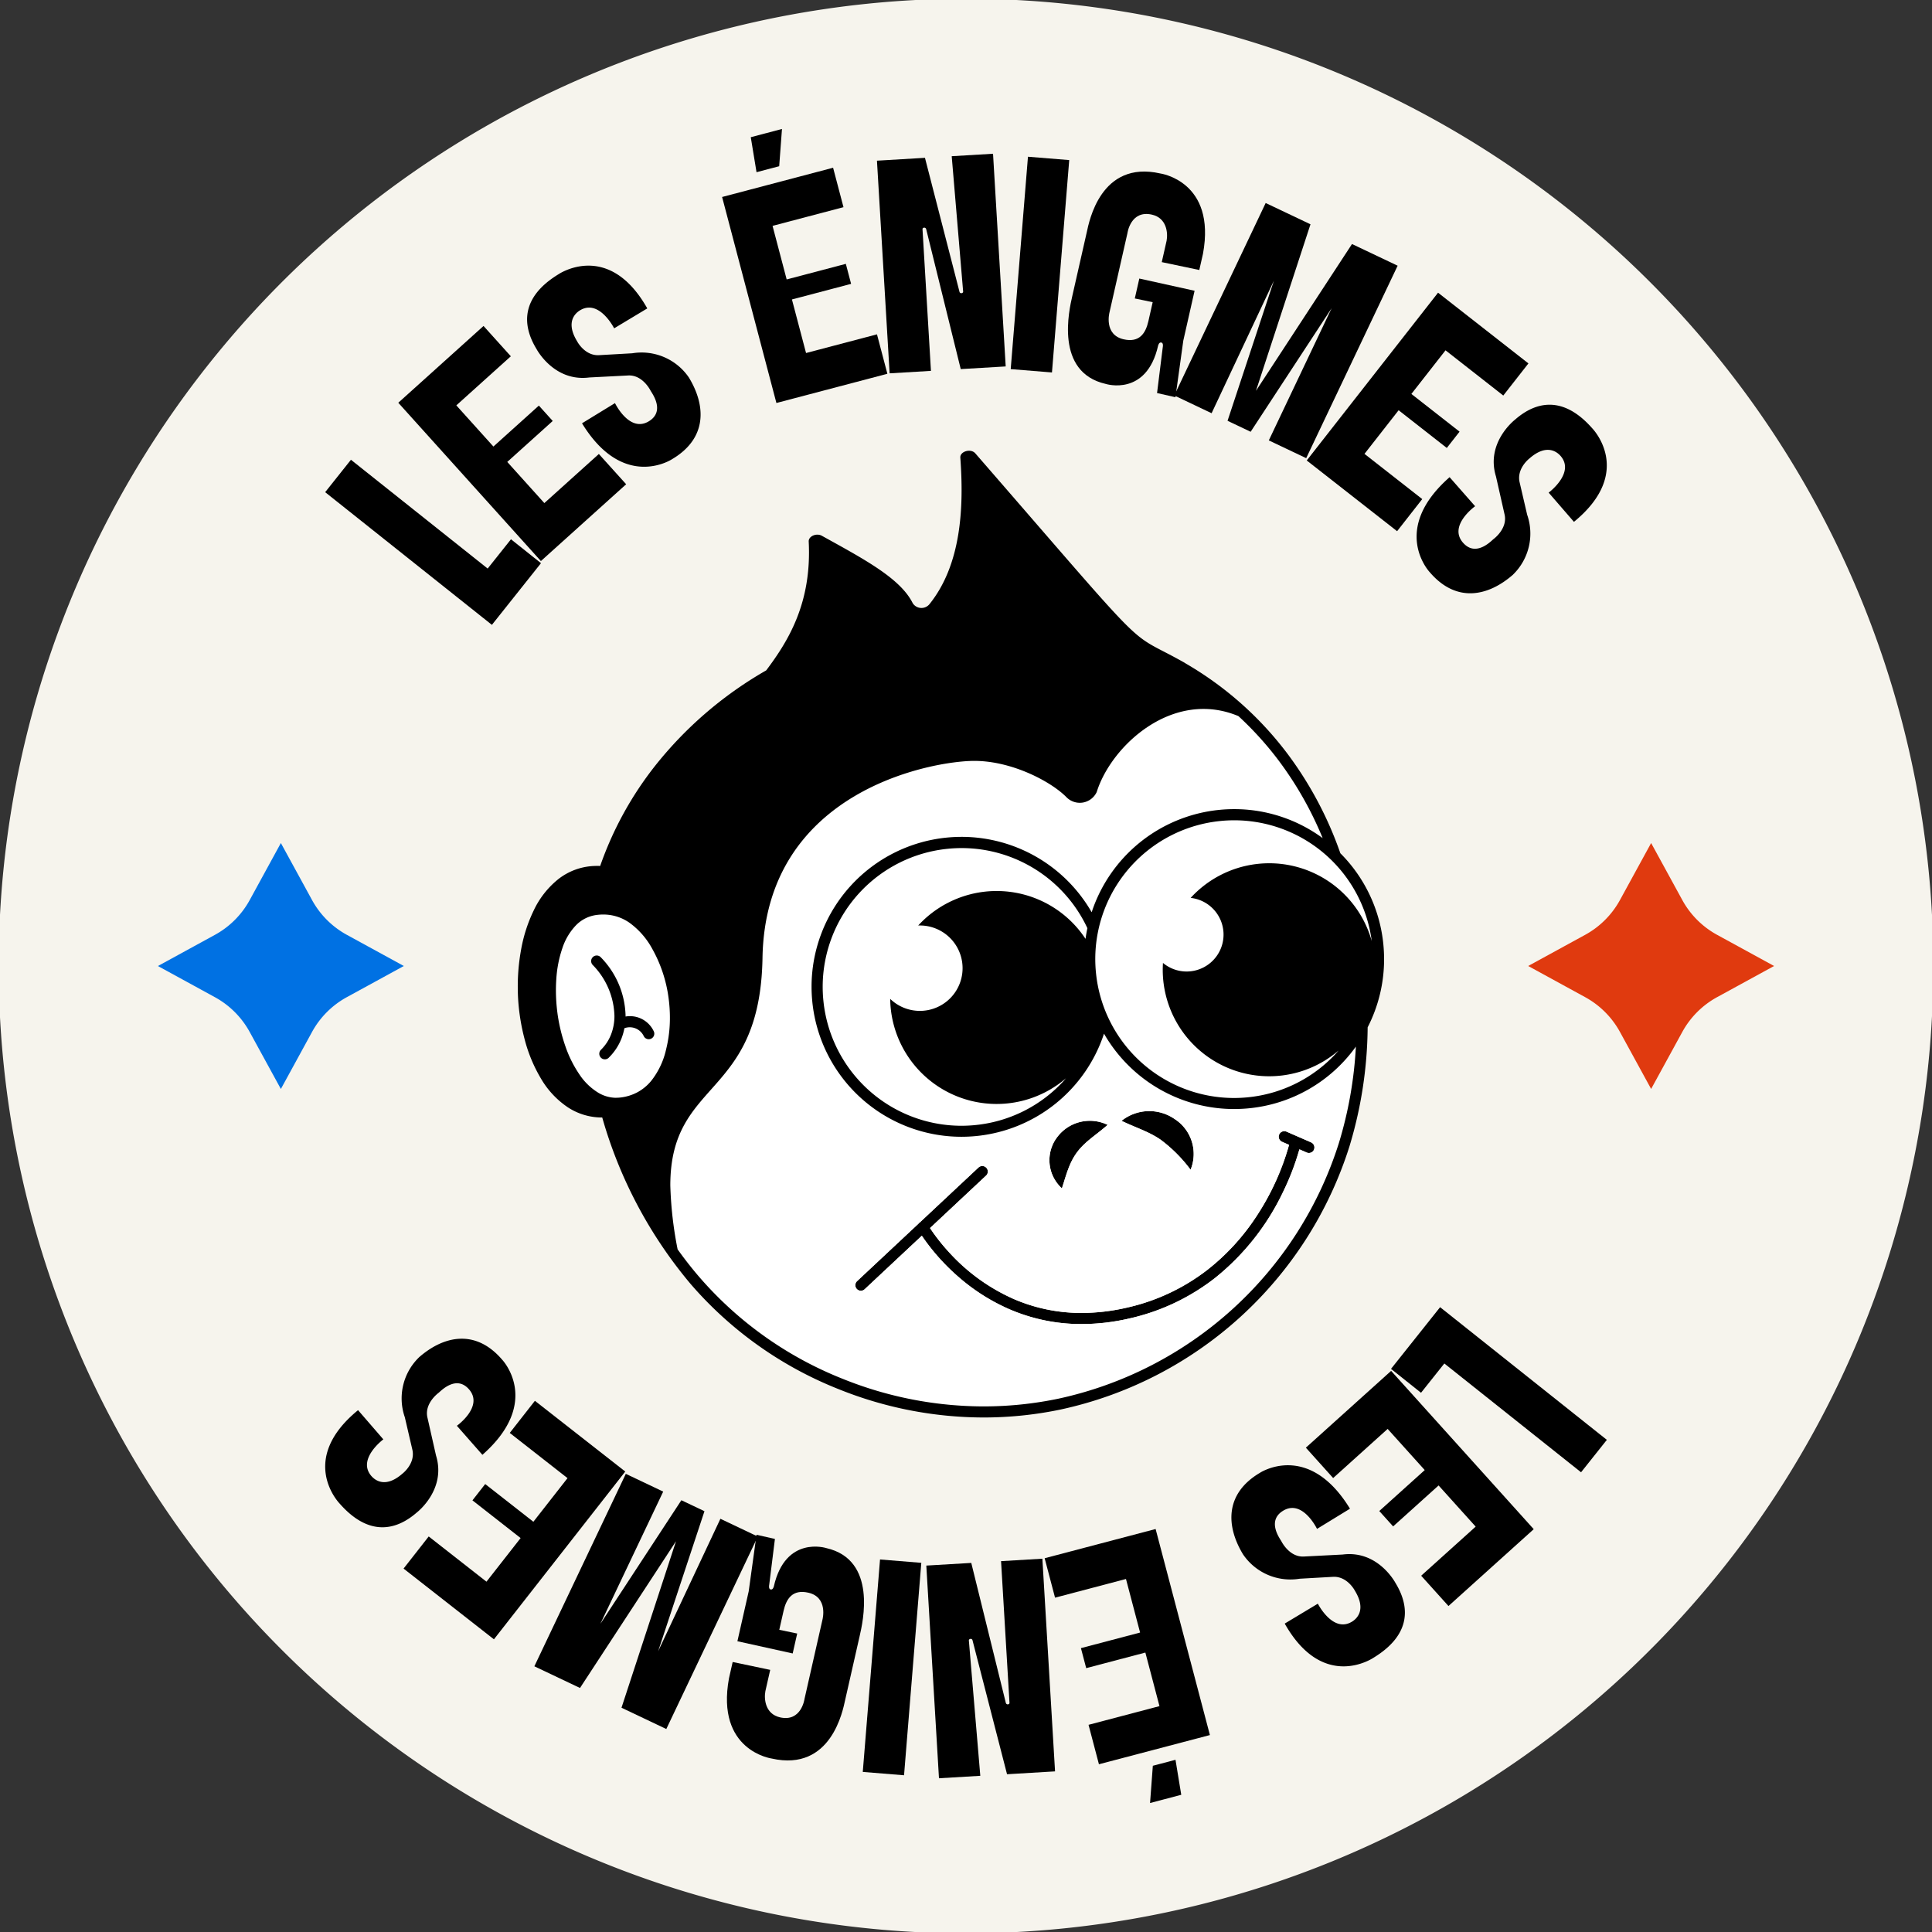 <svg xmlns="http://www.w3.org/2000/svg" xmlns:xlink="http://www.w3.org/1999/xlink" width="291" height="291" viewBox="0 0 291 291"><rect x="0" y="0" width="291" height="291" fill="#333333" stroke="none"/><defs><clipPath id="clip-path"><rect id="Rectangle_20" data-name="Rectangle 20" width="291" height="291" fill="none"></rect></clipPath></defs><g id="Groupe_27" data-name="Groupe 27" transform="translate(-0.227 -0.227)"><g id="Groupe_26" data-name="Groupe 26" transform="translate(0.227 0.227)" clip-path="url(#clip-path)"><path id="Trac&#xE9;_45" data-name="Trac&#xE9; 45" d="M291.393,145.7A145.7,145.7,0,1,1,145.7,0a145.7,145.7,0,0,1,145.7,145.7" transform="translate(-0.196 -0.196)" fill="#f6f4ed"></path><path id="Trac&#xE9;_46" data-name="Trac&#xE9; 46" d="M405.926,431.887c-.043-.445-.062-.888-.069-1.327a6.433,6.433,0,1,0,4.219-11.057,16.034,16.034,0,0,1,25.2,2.014c.073-.543.169-1.079.281-1.61a20.926,20.926,0,0,0-18.931-12.078q-1.009,0-2.035.1a20.916,20.916,0,0,0-18.905,20.79q0,1.008.1,2.034a20.916,20.916,0,0,0,20.79,18.906q1.009,0,2.035-.1a20.834,20.834,0,0,0,13.508-6.795c.075-.083.146-.17.22-.254a16.032,16.032,0,0,1-26.408-10.622" transform="translate(-271.769 -280.104)" fill="#fff"></path><path id="Trac&#xE9;_47" data-name="Trac&#xE9; 47" d="M545.48,394.606a20.916,20.916,0,0,0-18.906,20.79q0,1.009.1,2.035a20.916,20.916,0,0,0,20.79,18.905q1.009,0,2.035-.1a20.832,20.832,0,0,0,13.508-6.8c.075-.083.146-.17.219-.254A16.033,16.033,0,0,1,536.775,416a5.562,5.562,0,1,0,4.172-9.8,16.033,16.033,0,0,1,27.272,6.5,20.906,20.906,0,0,0-20.705-18.2q-1.008,0-2.034.1" transform="translate(-361.604 -270.962)" fill="#fff"></path><path id="Trac&#xE9;_48" data-name="Trac&#xE9; 48" d="M281.887,464.87a11.746,11.746,0,0,0,2.251-4.7,19.542,19.542,0,0,0,.59-4.845,21.949,21.949,0,0,0-.2-2.955,20.554,20.554,0,0,0-2.457-7.414,11.749,11.749,0,0,0-3.423-3.926,6.873,6.873,0,0,0-3.958-1.248,7.709,7.709,0,0,0-1.038.072,5.268,5.268,0,0,0-3.086,1.563,9.11,9.11,0,0,0-2.043,3.451,17.734,17.734,0,0,0-.906,4.648q-.058.824-.058,1.671a26.312,26.312,0,0,0,.232,3.452v0l0,.018v0a25.561,25.561,0,0,0,1.2,4.984,17.747,17.747,0,0,0,2.114,4.237,9.106,9.106,0,0,0,2.89,2.781,5.244,5.244,0,0,0,3.391.682,7.141,7.141,0,0,0,2.492-.8,7.06,7.06,0,0,0,2.008-1.663m-7.539-4.715a6.568,6.568,0,0,0,1.548-2.347,7.651,7.651,0,0,0,.492-2.763,11.368,11.368,0,0,0-3.269-7.661.836.836,0,1,1,1.2-1.169,13.018,13.018,0,0,1,3.746,8.83c0,.036,0,.071,0,.107a4,4,0,0,1,4.23,2.189.836.836,0,1,1-1.5.737,2.328,2.328,0,0,0-.879-.966,2.351,2.351,0,0,0-1.223-.344,2.328,2.328,0,0,0-.806.146,8.828,8.828,0,0,1-.422,1.5,8.245,8.245,0,0,1-1.939,2.941.836.836,0,1,1-1.169-1.2" transform="translate(-183.831 -302.036)" fill="#fff"></path><path id="Trac&#xE9;_49" data-name="Trac&#xE9; 49" d="M480.011,545.493l-3.706-1.616a.836.836,0,0,0-.668,1.533l1.053.459a38.076,38.076,0,0,1-4.8,10.59,33.54,33.54,0,0,1-7.515,8.245,30.828,30.828,0,0,1-12.237,5.713,30.262,30.262,0,0,1-6.681.773,25.58,25.58,0,0,1-10.213-2.085,29.019,29.019,0,0,1-9.783-7.065,29.81,29.81,0,0,1-2.424-3c-.173-.247-.314-.458-.43-.636l8.439-7.9a.836.836,0,1,0-1.143-1.22l-8.827,8.263a.828.828,0,0,0-.226.211l-9.225,8.635a.836.836,0,1,0,1.143,1.22l8.6-8.051a32.131,32.131,0,0,0,5.526,6.207,29.641,29.641,0,0,0,7.688,4.874,27.249,27.249,0,0,0,10.874,2.222,31.934,31.934,0,0,0,7.049-.814,32.492,32.492,0,0,0,13.054-6.148,36.919,36.919,0,0,0,10.291-13.085,38.129,38.129,0,0,0,2.387-6.27l1.1.481a.836.836,0,0,0,.668-1.533" transform="translate(-282.53 -373.432)"></path><path id="Trac&#xE9;_50" data-name="Trac&#xE9; 50" d="M506.457,548.985c.69-2.163,1.122-3.909,2.323-5.493,1.2-1.6,2.847-2.553,4.564-4.07a6.146,6.146,0,0,0-7.569,1.808,5.729,5.729,0,0,0,.682,7.755" transform="translate(-346.51 -369.994)"></path><path id="Trac&#xE9;_51" data-name="Trac&#xE9; 51" d="M539.185,535.643c2.2,1.058,4.082,1.6,5.881,2.838a21.937,21.937,0,0,1,4.518,4.529,6.252,6.252,0,0,0-2.4-7.638,6.7,6.7,0,0,0-8,.271" transform="translate(-370.259 -366.824)"></path><path id="Trac&#xE9;_52" data-name="Trac&#xE9; 52" d="M287.165,474.872a8.237,8.237,0,0,0,1.939-2.941,8.828,8.828,0,0,0,.423-1.5,2.32,2.32,0,0,1,.806-.146,2.337,2.337,0,0,1,2.1,1.31.836.836,0,1,0,1.5-.737,3.953,3.953,0,0,0-4.23-2.189c0-.036,0-.071,0-.107a13.017,13.017,0,0,0-3.745-8.83.836.836,0,0,0-1.2,1.169,11.367,11.367,0,0,1,3.269,7.661,7.646,7.646,0,0,1-.492,2.763A6.563,6.563,0,0,1,286,473.676a.836.836,0,0,0,1.169,1.2" transform="translate(-195.48 -315.558)"></path><path id="Trac&#xE9;_53" data-name="Trac&#xE9; 53" d="M386.724,353.568a2.816,2.816,0,0,1-4.562.764c-2.272-2.32-8.164-5.462-13.875-5.462-6.177,0-31.47,4.4-31.9,29.671-.361,21.288-13.886,18.155-13.886,34.266a57.119,57.119,0,0,0,1.1,9.638c1.01,1.411,2.067,2.773,3.183,4.07a55.705,55.705,0,0,0,21.73,15.451,56.841,56.841,0,0,0,21.176,4.134,55.062,55.062,0,0,0,11.222-1.154,56.921,56.921,0,0,0,42.288-38.5,60.616,60.616,0,0,0,2.564-14.544,22.738,22.738,0,0,1-1.578,1.964,22.507,22.507,0,0,1-14.588,7.338q-1.106.107-2.2.106a22.613,22.613,0,0,1-19.573-11.355,22.591,22.591,0,0,1-19.287,15.428q-1.106.106-2.2.106a22.587,22.587,0,0,1-22.454-20.417q-.107-1.106-.106-2.2A22.587,22.587,0,0,1,364.2,360.426q1.106-.107,2.2-.106a22.613,22.613,0,0,1,19.573,11.355,22.59,22.59,0,0,1,19.288-15.427q1.106-.107,2.2-.106a22.494,22.494,0,0,1,13.312,4.366,53.012,53.012,0,0,0-6.525-11.548,49.977,49.977,0,0,0-6.168-6.836c-9.879-4.135-19.175,4.458-21.348,11.443m32.731,53.863a.836.836,0,0,1-1.1.432l-1.1-.481a38.126,38.126,0,0,1-2.387,6.27,36.919,36.919,0,0,1-10.291,13.085,32.491,32.491,0,0,1-13.054,6.148,31.937,31.937,0,0,1-7.049.814,27.248,27.248,0,0,1-10.874-2.222,29.64,29.64,0,0,1-7.688-4.874,32.119,32.119,0,0,1-5.526-6.207l-8.6,8.051a.836.836,0,1,1-1.143-1.22l9.225-8.635a.827.827,0,0,1,.226-.211l8.827-8.263a.836.836,0,0,1,1.143,1.22l-8.439,7.9c.116.178.257.389.43.636a29.838,29.838,0,0,0,2.424,3,29.022,29.022,0,0,0,9.783,7.065,25.58,25.58,0,0,0,10.213,2.085,30.255,30.255,0,0,0,6.681-.773,30.825,30.825,0,0,0,12.237-5.713A33.54,33.54,0,0,0,410.9,417.3a38.075,38.075,0,0,0,4.8-10.59l-1.053-.459a.836.836,0,1,1,.668-1.533l3.706,1.616a.836.836,0,0,1,.432,1.1M388.376,403.7c-1.717,1.517-3.362,2.468-4.564,4.069-1.2,1.585-1.633,3.331-2.323,5.493a5.729,5.729,0,0,1-.682-7.755,6.145,6.145,0,0,1,7.569-1.808m12.491,6.758a21.929,21.929,0,0,0-4.518-4.529c-1.8-1.235-3.68-1.78-5.882-2.838a6.7,6.7,0,0,1,8-.271,6.253,6.253,0,0,1,2.4,7.638" transform="translate(-221.541 -234.268)" fill="#fff"></path><path id="Trac&#xE9;_54" data-name="Trac&#xE9; 54" d="M275.25,342.532a57.382,57.382,0,0,0,22.375,15.912,58.521,58.521,0,0,0,21.8,4.254,56.724,56.724,0,0,0,11.562-1.189,58.592,58.592,0,0,0,43.545-39.637,63.384,63.384,0,0,0,2.742-17.939,22.45,22.45,0,0,0,2.477-10.252q0-1.089-.106-2.2a22.5,22.5,0,0,0-6.481-13.767,55.45,55.45,0,0,0-7.848-14.832,51.617,51.617,0,0,0-15.471-13.768l-.131-.088c-9.376-5.305-3.751.429-31.536-31.548-.676-.778-2.325-.3-2.255.653.555,7.546.14,16.113-4.655,22.073a1.557,1.557,0,0,1-2.519-.164c-1.874-3.761-7.39-6.657-13.683-10.145-.821-.455-2.02.071-1.979.865.474,9.27-3.082,14.989-6.4,19.408-.126.073-.254.145-.38.219a58.286,58.286,0,0,0-16.291,14.075,51.923,51.923,0,0,0-8.34,15.169c-.112,0-.222-.013-.335-.013q-.279,0-.562.012a9.347,9.347,0,0,0-5.413,1.988,13.286,13.286,0,0,0-3.673,4.658,22.634,22.634,0,0,0-1.952,6.094,30.688,30.688,0,0,0-.476,5.443q0,.623.024,1.252v.029a31.138,31.138,0,0,0,1.008,6.634,22.641,22.641,0,0,0,2.453,5.91,13.281,13.281,0,0,0,4.048,4.337,9.346,9.346,0,0,0,5.148,1.539h.041a67.628,67.628,0,0,0,13.26,25.013m102.643-51.591a16.033,16.033,0,0,0-27.272-6.5,5.562,5.562,0,1,1-4.172,9.8A16.032,16.032,0,0,0,372.9,307.424c-.073.084-.144.171-.219.254a20.834,20.834,0,0,1-13.508,6.8q-1.025.1-2.035.1a20.916,20.916,0,0,1-20.79-18.905q-.1-1.025-.1-2.034a20.916,20.916,0,0,1,18.906-20.791q1.025-.1,2.034-.1a20.907,20.907,0,0,1,20.705,18.2m-46.27,20.914a20.832,20.832,0,0,1-13.508,6.8q-1.025.1-2.035.1a20.916,20.916,0,0,1-20.79-18.905q-.1-1.025-.1-2.034a20.915,20.915,0,0,1,18.905-20.79q1.025-.1,2.035-.1A20.926,20.926,0,0,1,335.063,289c-.112.531-.207,1.067-.281,1.61a16.033,16.033,0,0,0-25.2-2.014,6.433,6.433,0,1,1-4.219,11.057c.006.44.026.882.069,1.327A16.032,16.032,0,0,0,331.842,311.6c-.074.084-.145.171-.22.254m32.352-47.967a53.008,53.008,0,0,1,6.525,11.548,22.494,22.494,0,0,0-13.312-4.366q-1.089,0-2.2.106A22.59,22.59,0,0,0,335.706,286.6a22.613,22.613,0,0,0-19.573-11.355q-1.089,0-2.2.106a22.587,22.587,0,0,0-20.417,22.454q0,1.088.106,2.195a22.587,22.587,0,0,0,22.455,20.417q1.089,0,2.2-.106a22.59,22.59,0,0,0,19.287-15.427,22.614,22.614,0,0,0,19.573,11.355q1.089,0,2.2-.106a22.475,22.475,0,0,0,16.166-9.3,60.616,60.616,0,0,1-2.564,14.544,56.921,56.921,0,0,1-42.288,38.5,55.083,55.083,0,0,1-11.222,1.154,56.84,56.84,0,0,1-21.176-4.134,55.7,55.7,0,0,1-21.73-15.451c-1.116-1.3-2.173-2.659-3.183-4.07a57.132,57.132,0,0,1-1.1-9.638c0-16.111,13.525-12.978,13.886-34.266.429-25.272,25.721-29.671,31.9-29.671,5.711,0,11.6,3.143,13.875,5.462a2.815,2.815,0,0,0,4.562-.764c2.173-6.985,11.468-15.578,21.348-11.443a49.973,49.973,0,0,1,6.168,6.836m-99.864,50.658a5.339,5.339,0,0,1-2.669-.732,9.106,9.106,0,0,1-2.89-2.781,17.732,17.732,0,0,1-2.114-4.237,25.555,25.555,0,0,1-1.2-4.984v0l0-.018v0a26.355,26.355,0,0,1-.231-3.452q0-.846.058-1.671a17.741,17.741,0,0,1,.906-4.648,9.1,9.1,0,0,1,2.043-3.451,5.266,5.266,0,0,1,3.086-1.563,7.656,7.656,0,0,1,1.038-.072,6.871,6.871,0,0,1,3.958,1.247,11.75,11.75,0,0,1,3.424,3.926,20.559,20.559,0,0,1,2.457,7.414,21.9,21.9,0,0,1,.2,2.955,19.57,19.57,0,0,1-.59,4.845,11.741,11.741,0,0,1-2.251,4.7,7.062,7.062,0,0,1-2.008,1.663,7.135,7.135,0,0,1-2.492.8,5.323,5.323,0,0,1-.722.049" transform="translate(-171.278 -149.196)"></path><path id="Trac&#xE9;_55" data-name="Trac&#xE9; 55" d="M752.977,405.457l4.694,8.583a13.185,13.185,0,0,0,5.242,5.242l8.583,4.694-8.583,4.694a13.186,13.186,0,0,0-5.242,5.242l-4.694,8.583-4.694-8.583a13.187,13.187,0,0,0-5.242-5.242l-8.583-4.694,8.583-4.694a13.185,13.185,0,0,0,5.242-5.242Z" transform="translate(-504.282 -278.477)" fill="#e03a0f"></path><path id="Trac&#xE9;_56" data-name="Trac&#xE9; 56" d="M94.977,405.457l4.694,8.583a13.186,13.186,0,0,0,5.242,5.242l8.583,4.694-8.583,4.694a13.187,13.187,0,0,0-5.242,5.242L94.977,442.5l-4.694-8.583a13.187,13.187,0,0,0-5.242-5.242l-8.583-4.694,8.583-4.694a13.186,13.186,0,0,0,5.242-5.242Z" transform="translate(-52.672 -278.477)" fill="#0071e3"></path><path id="Trac&#xE9;_57" data-name="Trac&#xE9; 57" d="M160.654,221.4l20.593,16.387,3.511-4.412,4.52,3.6-7.394,9.292-25.113-19.984Z" transform="translate(-107.794 -152.15)"></path><path id="Trac&#xE9;_58" data-name="Trac&#xE9; 58" d="M204.717,157.159l4.112,4.565-8.21,7.395,5.585,6.2,6.847-6.168,2.087,2.316-6.847,6.168,5.585,6.2,8.21-7.395L226.2,181l-12.842,11.568-21.48-23.845Z" transform="translate(-131.887 -108.061)"></path><path id="Trac&#xE9;_59" data-name="Trac&#xE9; 59" d="M278.084,144.992c2.609,4.262,2.826,9.182-2.5,12.336,0,0-7.3,4.845-13.573-5.4l4.966-3.04s2.179,4.526,5.112,2.73c2.424-1.484.577-4.063.266-4.571,0,0-1.178-2.451-3.41-2.321l-5.84.3c-5.333.684-7.941-4.277-7.941-4.277-2.154-3.519-2.436-7.755,3.273-11.25,0,0,7.557-5.218,13.405,5.125l-4.99,3s-2.257-4.478-5.151-2.706c-.665.407-2.218,1.734-.422,4.667,0,0,1.16,2.246,3.368,2.077l4.935-.28a8.619,8.619,0,0,1,8.5,3.612" transform="translate(-174.348 -88.171)"></path><path id="Trac&#xE9;_60" data-name="Trac&#xE9; 60" d="M364.1,68.394l1.565,5.94-10.684,2.815,2.126,8.069,8.911-2.348.794,3.014L357.9,88.233l2.126,8.068,10.684-2.814,1.565,5.941-16.714,4.4L347.382,72.8Zm-12.4-4.6,4.7-1.238-.419,5.61-3.414.9Z" transform="translate(-238.618 -43.129)"></path><path id="Trac&#xE9;_61" data-name="Trac&#xE9; 61" d="M433,74.826l6.224-.37,1.908,32.035-6.773.4L429.151,85.8a.29.29,0,0,0-.288-.213c-.183.011-.269.108-.261.246l1.27,21.326-6.224.371L421.74,75.5l7.231-.431,5.2,20.174a.257.257,0,0,0,.289.213.243.243,0,0,0,.258-.291Z" transform="translate(-289.652 -51.298)"></path><rect id="Rectangle_18" data-name="Rectangle 18" width="32.094" height="6.235" transform="translate(152.234 55.595) rotate(-85.355)"></rect><path id="Trac&#xE9;_62" data-name="Trac&#xE9; 62" d="M523.531,102.125l.679-3,8.326,1.84-1.7,7.512L529.654,117l-2.772-.628.859-6.9s.132-.582-.171-.7c-.392-.136-.524.445-.524.445-1.753,7.735-7.891,5.78-7.891,5.78-7.735-1.753-5.5-11.212-5.042-13.224l2.2-9.7c.314-1.386,2.029-10.822,11.061-8.775,0,0,8.434,1.159,6.429,12.081-.071.312-.487,2.146-.557,2.459l-5.654-1.187s.628-2.772.729-3.22c.219-1.172.024-3.426-2.211-3.932-3.219-.73-3.686,2.784-3.686,2.784l-2.705,11.938s-.9,3.368,2.136,4.057c2.37.537,3.306-.9,3.721-2.729.071-.313.547-2.415.648-2.862Z" transform="translate(-352.606 -57.17)"></path><path id="Trac&#xE9;_63" data-name="Trac&#xE9; 63" d="M598.144,107.554l-13.772,28.988-5.632-2.676,9.464-19.919-12.2,18.62-3.479-1.653,6.979-21.1-9.381,19.958L564.5,127.1,578.267,98.11l6.75,3.207L576.806,126.4l14.464-22.112Z" transform="translate(-387.63 -67.533)"></path><path id="Trac&#xE9;_64" data-name="Trac&#xE9; 64" d="M661.513,151.831l-3.786,4.838-8.7-6.811-5.143,6.571,7.257,5.68-1.922,2.455-7.256-5.68-5.143,6.571,8.7,6.81-3.787,4.837-13.61-10.654L647.9,141.178Z" transform="translate(-431.3 -97.092)"></path><path id="Trac&#xE9;_65" data-name="Trac&#xE9; 65" d="M695.436,220.555c-3.754,3.3-8.565,4.353-12.582-.357,0,0-6.022-6.366,3-14.3l3.844,4.374s-4.087,2.92-1.817,5.5c1.876,2.135,4.1-.125,4.549-.519,0,0,2.214-1.579,1.7-3.756l-1.289-5.7c-1.586-5.138,2.858-8.555,2.858-8.555,3.1-2.724,7.225-3.725,11.644,1.3,0,0,6.432,6.555-2.76,14.084l-3.809-4.4s4.026-2.989,1.786-5.537c-.514-.585-2.087-1.889-4.67.381,0,0-2.015,1.527-1.472,3.674l1.119,4.815a8.618,8.618,0,0,1-2.107,8.993" transform="translate(-467.514 -134.025)"></path><path id="Trac&#xE9;_66" data-name="Trac&#xE9; 66" d="M697.215,653.2l-20.593-16.387-3.511,4.412-4.52-3.6,7.394-9.292L701.1,648.317Z" transform="translate(-459.075 -431.444)"></path><path id="Trac&#xE9;_67" data-name="Trac&#xE9; 67" d="M649.18,694.35l-4.112-4.565,8.209-7.395-5.585-6.2-6.847,6.168-2.087-2.316,6.847-6.168-5.585-6.2-8.21,7.4L627.7,670.5l12.842-11.569,21.48,23.845Z" transform="translate(-431.01 -452.449)"></path><path id="Trac&#xE9;_68" data-name="Trac&#xE9; 68" d="M593.738,717.722c-2.609-4.262-2.826-9.183,2.5-12.336,0,0,7.3-4.845,13.573,5.4l-4.966,3.04s-2.179-4.526-5.112-2.73c-2.424,1.484-.577,4.063-.266,4.571,0,0,1.178,2.451,3.41,2.321l5.84-.3c5.333-.684,7.941,4.277,7.941,4.277,2.155,3.519,2.436,7.755-3.273,11.25,0,0-7.557,5.218-13.405-5.125l4.99-3s2.258,4.478,5.151,2.706c.665-.407,2.218-1.734.423-4.667,0,0-1.16-2.246-3.368-2.077l-4.935.28a8.619,8.619,0,0,1-8.5-3.612" transform="translate(-406.474 -483.543)"></path><path id="Trac&#xE9;_69" data-name="Trac&#xE9; 69" d="M510.443,770.285l-1.565-5.94,10.684-2.815-2.125-8.069-8.911,2.348-.794-3.014,8.911-2.348-2.126-8.068-10.684,2.815-1.565-5.941,16.714-4.4,8.176,31.034Zm12.4,4.6-4.7,1.238.419-5.61,3.414-.9Z" transform="translate(-344.921 -504.551)"></path><path id="Trac&#xE9;_70" data-name="Trac&#xE9; 70" d="M453.573,781.8l-6.224.37-1.908-32.035,6.773-.4,5.206,21.091a.29.29,0,0,0,.288.213c.183-.011.269-.108.261-.245l-1.27-21.326,6.224-.37,1.908,32.035-7.231.431-5.2-20.174a.257.257,0,0,0-.288-.213.243.243,0,0,0-.258.291Z" transform="translate(-305.919 -514.326)"></path><rect id="Rectangle_19" data-name="Rectangle 19" width="32.094" height="6.235" transform="matrix(0.081, -0.997, 0.997, 0.081, 129.952, 266.888)"></rect><path id="Trac&#xE9;_71" data-name="Trac&#xE9; 71" d="M360.291,752.491l-.679,3-8.327-1.84,1.7-7.512,1.179-8.524,2.772.628-.859,6.9s-.131.582.171.7c.392.136.524-.445.524-.445,1.753-7.735,7.891-5.78,7.891-5.78,7.736,1.753,5.5,11.212,5.042,13.224l-2.2,9.7c-.314,1.386-2.029,10.822-11.061,8.775,0,0-8.434-1.159-6.429-12.081.071-.313.487-2.146.557-2.459l5.654,1.187-.73,3.219c-.219,1.172-.024,3.426,2.211,3.933,3.219.73,3.686-2.784,3.686-2.784l2.705-11.938s.9-3.368-2.136-4.057c-2.37-.537-3.306.9-3.721,2.729l-.648,2.862Z" transform="translate(-240.216 -506.446)"></path><path id="Trac&#xE9;_72" data-name="Trac&#xE9; 72" d="M257.226,737.353,271,708.364l5.632,2.676-9.464,19.919,12.2-18.62,3.479,1.653-6.979,21.1,9.38-19.958,5.632,2.676L277.1,746.8l-6.75-3.207,8.211-25.082L264.1,740.618Z" transform="translate(-176.74 -486.373)"></path><path id="Trac&#xE9;_73" data-name="Trac&#xE9; 73" d="M194.422,698.563l3.787-4.838,8.7,6.811,5.143-6.57-7.256-5.68,1.921-2.455,7.256,5.68,5.143-6.571-8.7-6.81,3.787-4.837,13.61,10.653-19.781,25.271Z" transform="translate(-133.636 -462.302)"></path><path id="Trac&#xE9;_74" data-name="Trac&#xE9; 74" d="M170.873,646.31c3.754-3.3,8.565-4.353,12.582.357,0,0,6.022,6.366-3,14.3l-3.844-4.374s4.087-2.92,1.817-5.5c-1.877-2.135-4.1.125-4.549.519,0,0-2.214,1.579-1.7,3.756l1.289,5.7c1.586,5.137-2.858,8.555-2.858,8.555-3.1,2.724-7.225,3.725-11.644-1.3,0,0-6.432-6.555,2.76-14.084l3.809,4.4s-4.026,2.989-1.787,5.538c.515.585,2.087,1.889,4.67-.381,0,0,2.015-1.527,1.471-3.674l-1.119-4.815a8.619,8.619,0,0,1,2.107-8.993" transform="translate(-107.795 -441.84)"></path></g></g></svg>